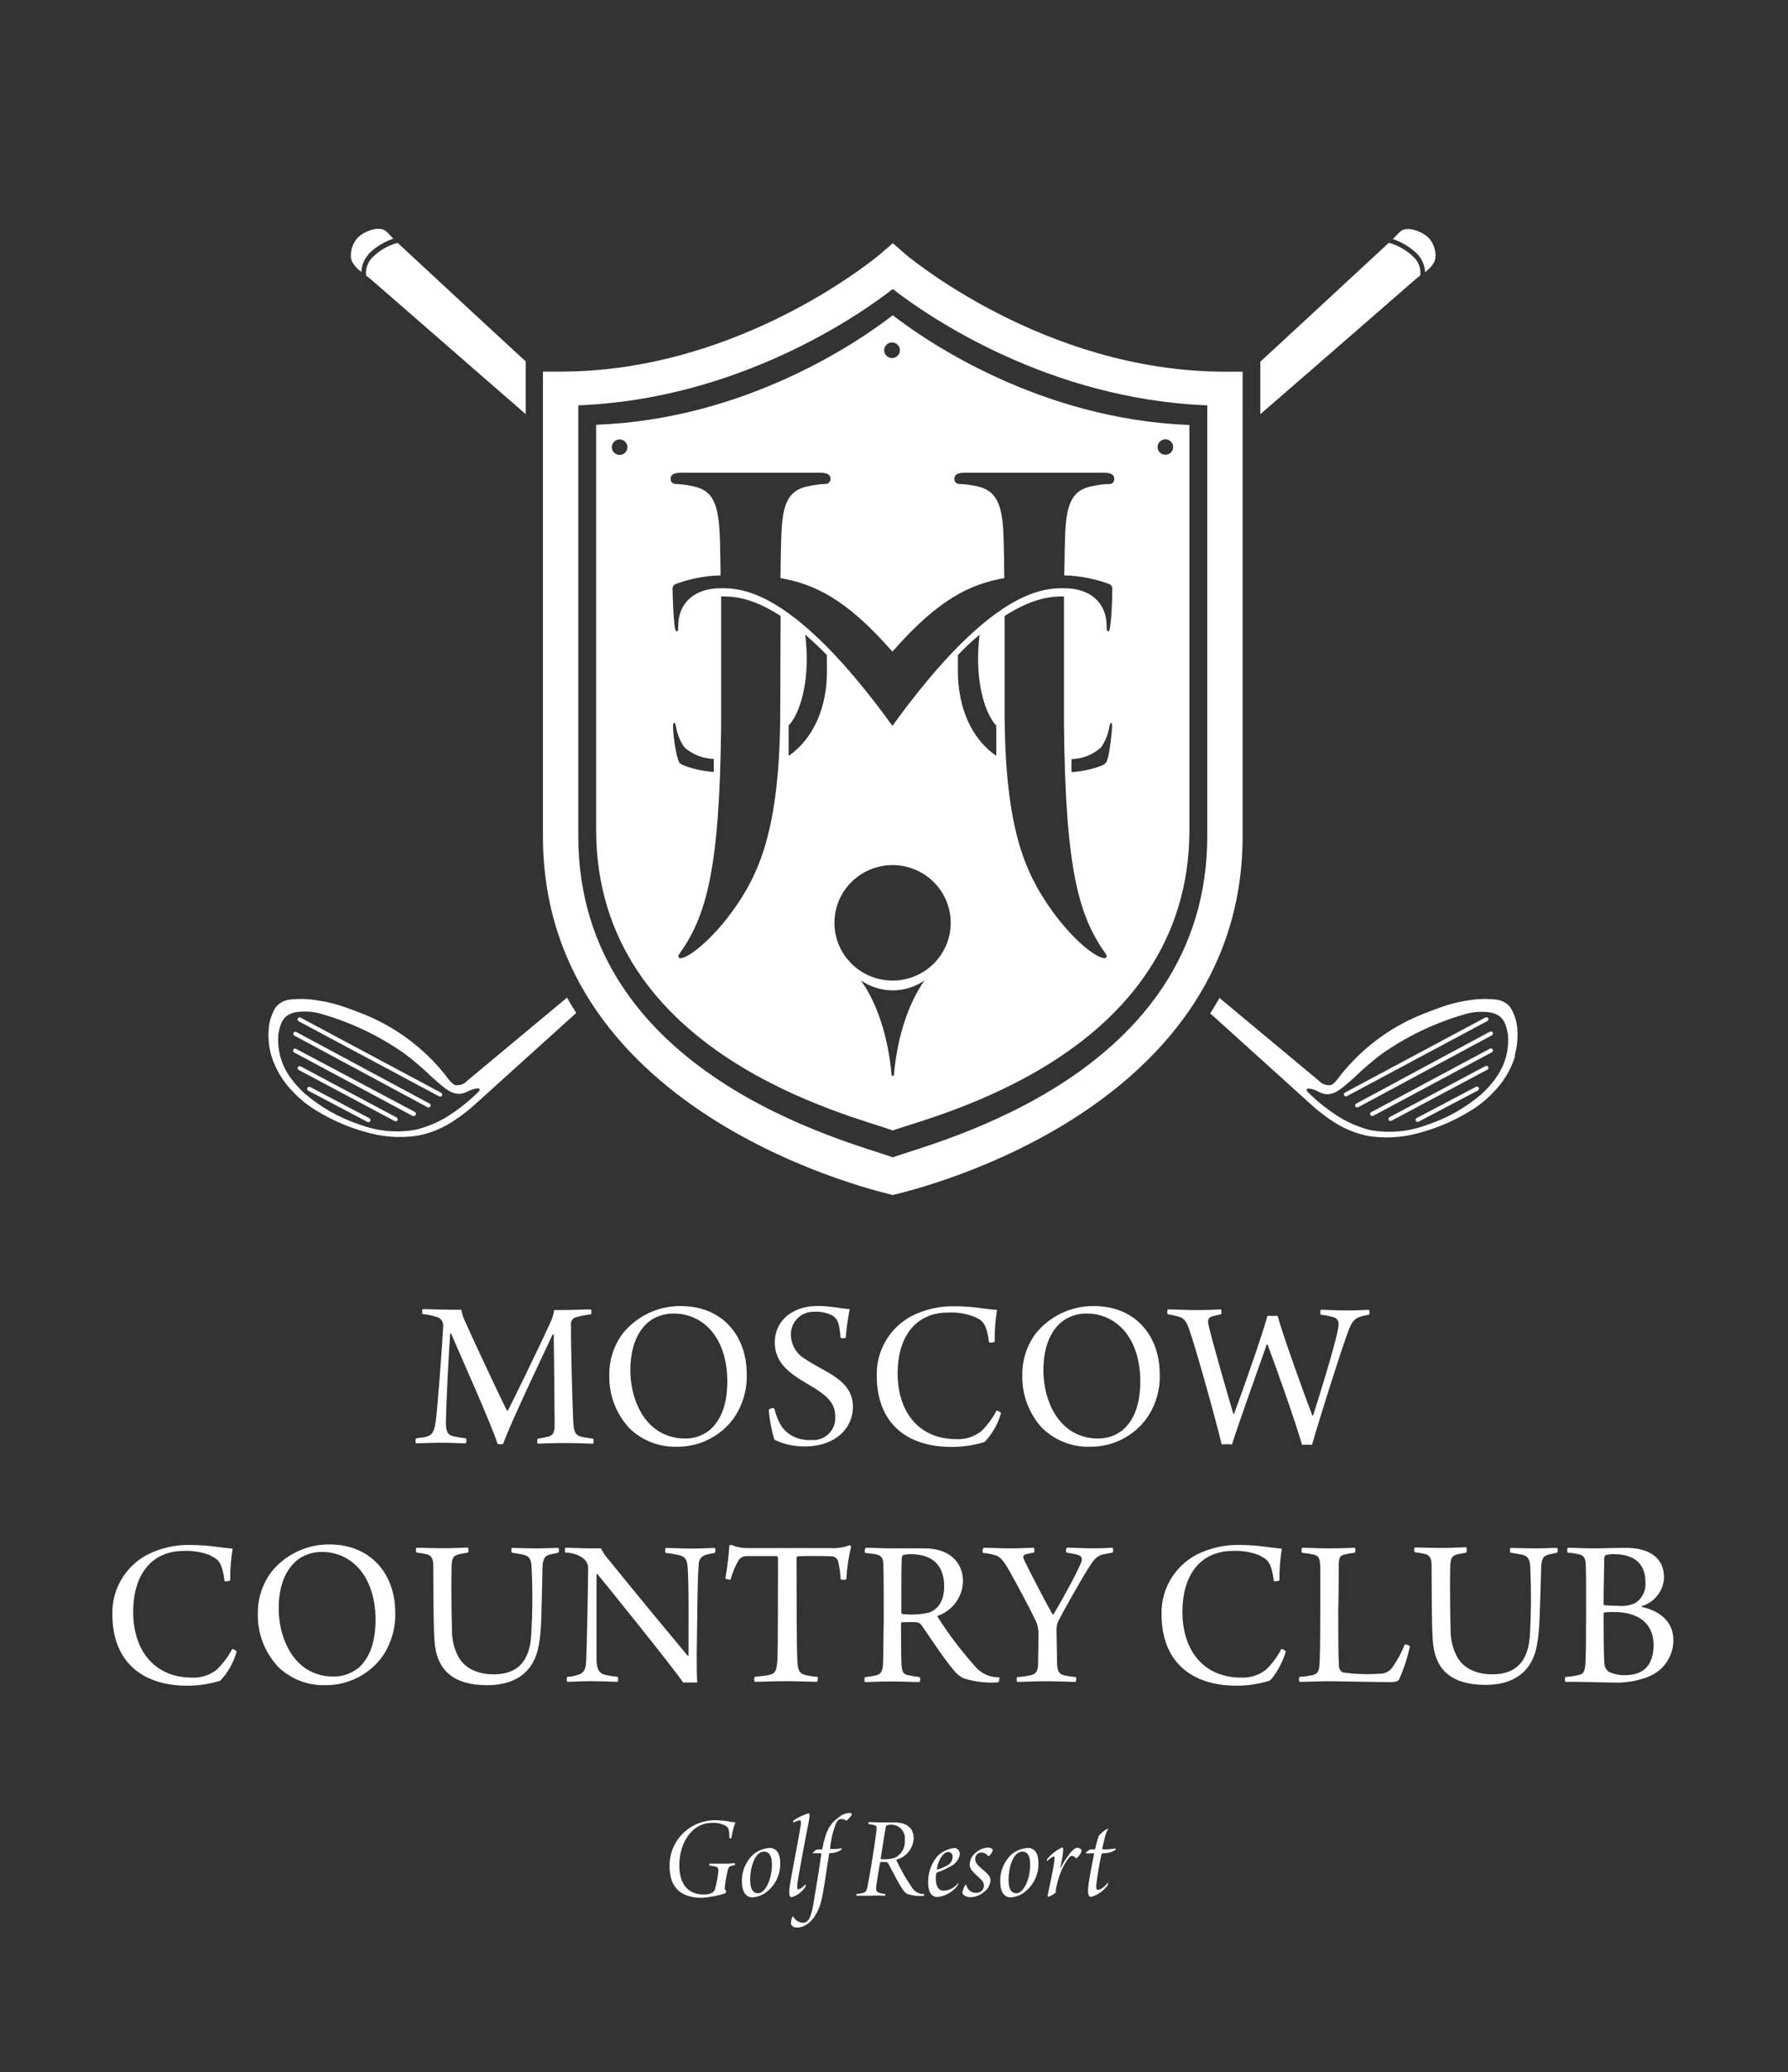 <svg width="107" height="124" viewBox="0 0 107 124" fill="none" xmlns="http://www.w3.org/2000/svg">
<rect x="0" y="0" width="107" height="124" fill="#333333" stroke="none"/>
<path d="M12.633 93.094C12.114 92.879 11.554 92.782 10.992 92.81C9.096 92.81 7.97 94.199 7.97 96.458C7.97 98.717 9.202 100.39 11.489 100.39C12.027 100.416 12.557 100.245 12.976 99.909C13.346 99.549 13.656 99.133 13.896 98.677C13.948 98.677 14.142 98.769 14.16 98.83C13.983 99.484 13.646 100.085 13.179 100.578C12.543 100.774 11.882 100.874 11.217 100.875C8.37 100.875 6.725 99.315 6.725 96.606C6.705 95.883 6.887 95.168 7.25 94.541C7.614 93.913 8.144 93.397 8.784 93.05C9.609 92.63 10.527 92.424 11.454 92.452C11.96 92.457 12.466 92.495 12.967 92.565C13.333 92.618 13.742 92.657 13.922 92.674C13.819 93.3 13.77 93.933 13.777 94.566C13.742 94.619 13.465 94.658 13.438 94.606C13.306 93.579 13.1 93.321 12.651 93.124L12.633 93.094Z" fill="white"/>
<path d="M16.557 99.647C15.805 98.796 15.403 97.695 15.431 96.563C15.417 95.677 15.694 94.811 16.219 94.094C16.631 93.571 17.159 93.148 17.762 92.859C18.364 92.569 19.025 92.419 19.694 92.421C22.334 92.421 23.653 94.356 23.653 96.471C23.688 97.422 23.413 98.36 22.87 99.145C22.48 99.677 21.966 100.11 21.373 100.405C20.78 100.701 20.124 100.851 19.461 100.844C18.917 100.858 18.377 100.759 17.875 100.552C17.372 100.346 16.919 100.038 16.544 99.647H16.557ZM21.375 99.883C22.188 99.206 22.474 98.135 22.474 96.912C22.474 95.549 22.034 94.16 20.987 93.417C20.487 93.055 19.882 92.864 19.263 92.871C18.838 92.866 18.419 92.973 18.049 93.181C17.094 93.74 16.676 94.929 16.676 96.239C16.676 97.55 17.16 99.092 18.308 99.857C18.801 100.175 19.379 100.338 19.967 100.324C20.476 100.335 20.974 100.17 21.375 99.857V99.883Z" fill="white"/>
<path d="M27.978 92.915C27.718 92.968 27.538 92.981 27.401 93.029C27.124 93.112 27.049 93.252 27.023 93.719C26.997 94.873 27.023 96.86 27.049 97.533C27.038 98.055 27.151 98.571 27.379 99.04C27.701 99.74 28.462 100.194 29.535 100.194C30.608 100.194 31.686 99.779 31.792 97.808C31.868 96.521 31.877 95.23 31.818 93.942C31.818 93.239 31.634 93.094 31.246 93.02C31.062 92.981 30.908 92.954 30.631 92.915C30.611 92.87 30.601 92.821 30.601 92.771C30.601 92.722 30.611 92.672 30.631 92.627C30.864 92.627 31.374 92.657 32.104 92.657C32.681 92.657 33.191 92.627 33.424 92.627C33.459 92.72 33.459 92.822 33.424 92.915C33.226 92.954 33.041 92.994 32.901 93.029C32.549 93.125 32.461 93.343 32.461 94.021C32.395 96.703 32.412 97.573 32.241 98.455C31.915 100.299 30.556 100.845 29.161 100.845C27.142 100.845 26.218 99.949 26.033 98.494C25.919 97.691 25.941 94.562 25.928 93.689C25.928 93.348 25.866 93.116 25.576 93.02C25.36 92.966 25.141 92.928 24.92 92.906C24.9 92.861 24.889 92.812 24.889 92.762C24.889 92.713 24.9 92.663 24.92 92.618C25.149 92.618 25.875 92.649 26.517 92.649C27.16 92.649 27.696 92.609 28.009 92.609C28.048 92.704 28.048 92.811 28.009 92.906L27.978 92.915Z" fill="white"/>
<path d="M33.86 92.618C34.159 92.618 34.797 92.657 35.36 92.657C35.637 92.657 35.857 92.657 35.962 92.657C36.089 92.911 36.251 93.146 36.442 93.356C37.788 95.034 40.56 98.376 41.162 99.093L41.202 99.066C41.202 97.319 41.228 94.667 41.149 93.771C41.118 93.382 41.044 93.172 40.665 93.068C40.39 93.002 40.111 92.955 39.829 92.928C39.79 92.833 39.79 92.726 39.829 92.631C40.181 92.631 40.766 92.67 41.462 92.67C41.866 92.67 42.596 92.631 42.781 92.631C42.803 92.677 42.814 92.728 42.814 92.779C42.814 92.831 42.803 92.881 42.781 92.928C42.6 92.955 42.421 92.993 42.245 93.041C41.893 93.151 41.805 93.391 41.805 93.745C41.725 94.758 41.734 96.847 41.695 98.935C41.695 99.534 41.695 100.272 41.725 100.683C41.585 100.683 41.044 100.683 40.885 100.683C40.221 99.722 36.46 95.051 35.751 94.195H35.699C35.699 95.505 35.699 98.699 35.699 99.411C35.734 99.984 35.905 100.137 36.218 100.228C36.463 100.281 36.711 100.32 36.961 100.346C37.014 100.386 36.987 100.604 36.961 100.643C36.657 100.643 36.081 100.604 35.391 100.604C34.7 100.604 34.216 100.643 33.943 100.643C33.904 100.548 33.904 100.441 33.943 100.346C34.156 100.337 34.366 100.297 34.568 100.228C34.867 100.15 35.052 99.997 35.078 99.424C35.105 98.852 35.166 96.541 35.197 93.858C35.199 93.734 35.169 93.611 35.112 93.501C35.054 93.39 34.97 93.295 34.867 93.225C34.564 93.019 34.205 92.909 33.838 92.91C33.816 92.864 33.805 92.813 33.805 92.762C33.805 92.71 33.816 92.66 33.838 92.613L33.86 92.618Z" fill="white"/>
<path d="M50.845 92.482C50.879 92.489 50.911 92.504 50.938 92.526C50.781 93.173 50.684 93.832 50.647 94.496C50.621 94.562 50.335 94.549 50.304 94.496C50.291 94.132 50.239 93.771 50.15 93.417C50.124 93.337 50.074 93.266 50.007 93.215C49.939 93.164 49.857 93.136 49.772 93.133C49.209 93.107 48.034 93.107 47.735 93.133C47.715 93.145 47.698 93.161 47.687 93.181C47.675 93.201 47.669 93.224 47.669 93.247C47.669 95.13 47.669 98.765 47.722 99.438C47.748 100.023 47.88 100.137 48.161 100.228C48.414 100.288 48.672 100.328 48.931 100.346C48.971 100.399 48.931 100.622 48.892 100.643C48.5 100.643 47.752 100.604 47.093 100.604C46.191 100.604 45.522 100.643 45.166 100.643C45.145 100.597 45.134 100.546 45.134 100.495C45.134 100.444 45.145 100.393 45.166 100.346C45.562 100.307 45.874 100.268 46.045 100.228C46.437 100.15 46.485 99.892 46.525 99.298C46.556 98.49 46.556 95.34 46.556 93.234C46.555 93.209 46.547 93.185 46.533 93.165C46.519 93.145 46.499 93.129 46.477 93.12C46.239 93.12 45.029 93.12 44.647 93.12C44.561 93.125 44.477 93.148 44.401 93.188C44.325 93.228 44.259 93.284 44.207 93.352C43.996 93.718 43.833 94.111 43.723 94.518C43.683 94.558 43.423 94.496 43.41 94.444C43.523 93.794 43.602 93.14 43.648 92.482C43.69 92.456 43.74 92.446 43.789 92.456C44.106 92.587 44.448 92.65 44.792 92.639H49.631C50.048 92.668 50.466 92.609 50.858 92.465L50.845 92.482Z" fill="white"/>
<path d="M51.795 92.618C52.099 92.618 52.842 92.657 53.238 92.657C54.118 92.657 54.778 92.657 55.337 92.657C56.854 92.657 57.629 93.531 57.629 94.628C57.618 95.084 57.467 95.525 57.198 95.894C56.928 96.263 56.552 96.542 56.12 96.694C56.093 96.694 56.093 96.756 56.12 96.773C56.773 97.799 57.509 98.77 58.319 99.678C58.493 99.901 58.718 100.08 58.975 100.201C59.232 100.322 59.514 100.381 59.797 100.373C59.819 100.404 59.797 100.648 59.74 100.675C59.048 100.724 58.353 100.645 57.69 100.443C57.444 100.326 57.23 100.152 57.066 99.936C56.569 99.377 55.662 97.992 55.169 97.289C55.139 97.231 55.094 97.181 55.04 97.145C54.985 97.108 54.923 97.086 54.857 97.079C54.677 97.053 54.162 97.079 53.977 97.079C53.947 97.079 53.92 97.131 53.92 97.157C53.92 97.87 53.92 99.106 53.947 99.587C53.973 100.067 54.07 100.185 54.342 100.246C54.536 100.286 54.76 100.325 55.046 100.364C55.065 100.412 55.072 100.464 55.068 100.515C55.065 100.567 55.05 100.616 55.024 100.661C54.787 100.661 54.145 100.622 53.375 100.622C52.495 100.622 51.989 100.661 51.764 100.661C51.741 100.616 51.728 100.565 51.728 100.513C51.728 100.461 51.741 100.41 51.764 100.364C52.042 100.325 52.253 100.299 52.407 100.259C52.719 100.194 52.812 100.028 52.847 99.547C52.847 99.207 52.886 97.393 52.886 96.677C52.886 95.563 52.886 94.056 52.86 93.619C52.86 93.265 52.759 93.099 52.446 93.02C52.257 92.981 52.006 92.955 51.773 92.928C51.738 92.88 51.747 92.657 51.8 92.631L51.795 92.618ZM54.043 93.055C54.001 93.106 53.973 93.168 53.964 93.234C53.938 93.636 53.938 95.392 53.938 96.507C53.939 96.523 53.946 96.54 53.956 96.554C53.966 96.567 53.979 96.578 53.995 96.585C54.539 96.649 55.09 96.618 55.623 96.493C56.063 96.323 56.502 95.886 56.502 94.934C56.502 93.728 55.86 93.003 54.492 93.003C54.344 93 54.196 93.018 54.052 93.055H54.043Z" fill="white"/>
<path d="M58.869 92.618C59.221 92.618 59.85 92.657 60.475 92.657C60.941 92.657 61.689 92.626 61.861 92.618C61.909 92.657 61.927 92.875 61.861 92.915C61.705 92.935 61.551 92.966 61.399 93.007C61.218 93.055 61.192 93.172 61.311 93.395C61.65 94.121 62.719 96.143 62.983 96.602C63.004 96.607 63.027 96.607 63.049 96.602C63.489 95.864 64.403 94.225 64.681 93.544C64.795 93.26 64.773 93.107 64.404 93.015C64.228 92.976 64.096 92.95 63.818 92.91C63.796 92.863 63.787 92.811 63.791 92.758C63.796 92.706 63.815 92.656 63.845 92.613C64.21 92.613 64.786 92.653 65.231 92.653C65.802 92.653 66.111 92.653 66.577 92.613C66.625 92.639 66.625 92.871 66.577 92.91L66.027 93.015C65.618 93.107 65.442 93.352 65.147 93.819C64.597 94.693 63.607 96.467 63.33 97.013C63.27 97.151 63.234 97.299 63.224 97.45L63.255 99.385C63.255 99.927 63.33 100.176 63.695 100.259C63.926 100.307 64.16 100.34 64.395 100.359C64.421 100.416 64.395 100.626 64.373 100.648C64.06 100.648 63.326 100.608 62.635 100.608C61.782 100.608 61.249 100.648 60.875 100.648C60.823 100.626 60.836 100.403 60.875 100.359C61.148 100.346 61.419 100.308 61.685 100.246C62.05 100.172 62.125 99.909 62.125 99.507L62.147 97.76C62.147 97.548 62.113 97.337 62.045 97.135C61.768 96.502 60.985 95.047 60.479 94.138C59.974 93.229 59.828 93.129 59.406 93.024C59.215 92.974 59.019 92.943 58.821 92.932C58.801 92.884 58.794 92.832 58.798 92.781C58.803 92.729 58.819 92.679 58.847 92.635L58.869 92.618Z" fill="white"/>
<path d="M75.424 93.094C74.903 92.879 74.341 92.782 73.778 92.81C71.878 92.81 70.76 94.199 70.76 96.458C70.76 98.717 71.984 100.39 74.28 100.39C74.819 100.415 75.349 100.244 75.771 99.909C76.138 99.549 76.445 99.133 76.682 98.677C76.735 98.677 76.933 98.769 76.946 98.83C76.792 99.429 76.255 100.39 75.965 100.578C75.331 100.774 74.671 100.874 74.007 100.875C71.161 100.875 69.511 99.315 69.511 96.606C69.492 95.882 69.674 95.167 70.038 94.54C70.403 93.912 70.934 93.397 71.574 93.05C72.398 92.631 73.315 92.425 74.24 92.451C74.748 92.458 75.255 92.496 75.758 92.565C76.123 92.618 76.528 92.657 76.708 92.674C76.607 93.3 76.559 93.933 76.567 94.566C76.528 94.618 76.255 94.658 76.229 94.605C76.097 93.579 75.886 93.321 75.446 93.124L75.424 93.094Z" fill="white"/>
<path d="M77.914 92.618C78.27 92.618 78.688 92.657 79.524 92.657C80.36 92.657 80.822 92.627 81.077 92.618C81.103 92.663 81.116 92.715 81.116 92.767C81.116 92.819 81.103 92.87 81.077 92.915C80.871 92.939 80.667 92.974 80.465 93.02C80.153 93.094 80.14 93.265 80.113 93.575C80.113 94.012 80.113 95.248 80.087 96.415C80.087 97.808 80.087 99.119 80.126 99.7C80.128 99.779 80.151 99.856 80.192 99.923C80.234 99.99 80.294 100.044 80.364 100.08C81.103 100.186 81.85 100.21 82.594 100.155C82.738 100.156 82.879 100.122 83.007 100.057C83.134 99.991 83.243 99.896 83.325 99.779C83.624 99.356 83.871 98.898 84.059 98.416C84.116 98.409 84.174 98.415 84.229 98.434C84.283 98.453 84.332 98.484 84.372 98.525C84.226 99.207 84.008 99.872 83.721 100.509C83.668 100.6 83.536 100.661 83.184 100.661C82.397 100.661 80.175 100.609 79.524 100.609C78.873 100.609 78.063 100.648 77.764 100.648C77.725 100.553 77.725 100.446 77.764 100.351C78.027 100.332 78.288 100.297 78.547 100.246C78.824 100.172 78.925 100.041 78.956 99.687C78.987 99.333 79.009 98.446 79.009 96.266C79.009 94.89 79.009 94.121 79.009 93.798C78.987 93.252 78.943 93.094 78.569 93.02C78.415 92.981 78.103 92.942 77.905 92.915C77.889 92.867 77.882 92.816 77.886 92.764C77.89 92.714 77.904 92.664 77.927 92.618H77.914Z" fill="white"/>
<path d="M87.742 92.915C87.482 92.968 87.302 92.981 87.165 93.029C86.893 93.112 86.809 93.251 86.787 93.719C86.756 94.872 86.787 96.86 86.809 97.533C86.8 98.055 86.915 98.571 87.143 99.04C87.465 99.739 88.225 100.194 89.294 100.194C90.364 100.194 91.45 99.779 91.556 97.808C91.63 96.521 91.638 95.23 91.582 93.942C91.582 93.238 91.397 93.094 91.006 93.02C90.821 92.981 90.667 92.954 90.39 92.915C90.353 92.823 90.353 92.719 90.39 92.627C90.627 92.627 91.133 92.657 91.868 92.657C92.449 92.657 92.95 92.627 93.188 92.627C93.21 92.672 93.221 92.721 93.221 92.771C93.221 92.821 93.21 92.87 93.188 92.915C92.994 92.954 92.805 92.994 92.664 93.029C92.308 93.125 92.224 93.343 92.224 94.02C92.141 96.69 92.141 97.564 91.978 98.438C91.648 100.281 90.289 100.827 88.899 100.827C86.884 100.827 85.96 99.932 85.775 98.477C85.656 97.673 85.687 94.545 85.67 93.671C85.67 93.33 85.608 93.099 85.318 93.002C85.102 92.948 84.883 92.91 84.662 92.889C84.64 92.844 84.629 92.795 84.629 92.745C84.629 92.695 84.64 92.645 84.662 92.6C84.886 92.6 85.617 92.631 86.259 92.631C86.901 92.631 87.434 92.592 87.75 92.592C87.79 92.687 87.79 92.794 87.75 92.889L87.742 92.915Z" fill="white"/>
<path d="M93.817 92.618C94.257 92.618 94.653 92.657 95.313 92.657C96.056 92.657 96.474 92.627 97.323 92.627C98.172 92.627 99.58 92.876 99.58 94.418C99.562 94.801 99.426 95.169 99.19 95.471C98.954 95.774 98.629 95.997 98.26 96.109C98.26 96.135 98.212 96.144 98.26 96.161C99.32 96.397 100.143 97.035 100.143 98.158C100.141 98.648 99.985 99.125 99.698 99.523C99.41 99.921 99.004 100.219 98.537 100.377C97.906 100.607 97.235 100.713 96.562 100.688C95.977 100.688 94.552 100.626 93.689 100.648C93.637 100.609 93.637 100.377 93.689 100.351C93.956 100.336 94.222 100.296 94.481 100.233C94.758 100.172 94.838 100.041 94.877 99.561C94.904 99.159 94.917 98.184 94.917 96.59C94.917 94.864 94.917 94.073 94.895 93.575C94.868 93.212 94.758 93.094 94.552 93.029C94.312 92.964 94.065 92.925 93.817 92.915C93.795 92.869 93.784 92.818 93.784 92.767C93.784 92.715 93.795 92.665 93.817 92.618ZM96.105 93.055C96.056 93.055 96.003 93.182 96.003 93.26C96.003 93.588 95.964 95.052 95.964 96C95.967 96.016 95.975 96.031 95.987 96.043C95.999 96.054 96.013 96.062 96.03 96.065C96.157 96.065 96.395 96.091 96.773 96.091C97.142 96.137 97.516 96.083 97.856 95.934C98.059 95.802 98.223 95.618 98.331 95.401C98.44 95.184 98.488 94.943 98.471 94.702C98.471 93.571 97.816 93.003 96.549 93.003C96.401 93.003 96.253 93.02 96.109 93.055H96.105ZM98.955 98.429C98.955 97.157 98.049 96.467 96.615 96.467C96.419 96.457 96.224 96.466 96.03 96.493C96.003 96.493 95.964 96.52 95.964 96.546C95.964 97.376 95.964 99.076 96.017 99.604C96.027 99.691 96.055 99.775 96.1 99.85C96.144 99.925 96.204 99.99 96.276 100.041C96.577 100.186 96.909 100.257 97.244 100.246C98.37 100.246 98.955 99.639 98.955 98.42V98.429Z" fill="white"/>
<path d="M25.312 78.34C25.73 78.34 26.293 78.379 27.608 78.379C27.653 78.641 27.738 78.894 27.859 79.131C28.668 80.948 30.146 84.05 30.34 84.413C30.366 84.413 30.38 84.413 30.393 84.413C30.617 84.002 32.377 80.38 32.944 79.122C33.054 78.892 33.128 78.648 33.164 78.397C34.392 78.397 34.81 78.357 35.364 78.357C35.404 78.452 35.404 78.559 35.364 78.654C35.095 78.682 34.829 78.73 34.568 78.799C34.505 78.803 34.444 78.822 34.389 78.852C34.334 78.882 34.286 78.923 34.249 78.973C34.211 79.023 34.185 79.081 34.172 79.142C34.158 79.203 34.158 79.266 34.172 79.327C34.15 80.135 34.255 84.325 34.317 85.247C34.357 85.684 34.436 85.894 34.814 85.986C34.999 86.025 35.206 86.051 35.505 86.095C35.535 86.192 35.535 86.295 35.505 86.392C35.201 86.392 34.625 86.353 33.829 86.353C33.125 86.353 32.509 86.379 32.183 86.392C32.144 86.353 32.131 86.13 32.183 86.095C32.483 86.042 32.676 86.003 32.834 85.964C33.112 85.885 33.173 85.68 33.191 85.361C33.191 84.518 33.151 80.992 33.138 79.86C33.128 79.854 33.117 79.851 33.105 79.851C33.093 79.851 33.082 79.854 33.072 79.86C32.689 80.682 30.538 85.173 30.107 86.414C29.998 86.431 29.886 86.431 29.777 86.414C29.451 85.313 27.401 80.782 26.997 79.795H26.944C26.856 80.909 26.698 84.103 26.684 85.072C26.684 85.579 26.737 85.85 27.124 85.946C27.322 85.994 27.52 86.025 27.885 86.077C27.938 86.112 27.912 86.344 27.859 86.374C27.595 86.374 27.063 86.335 26.407 86.335C25.752 86.335 25.127 86.374 24.894 86.374C24.854 86.279 24.854 86.172 24.894 86.077C25.101 86.034 25.312 86.025 25.479 85.986C25.884 85.876 25.98 85.697 26.082 85.011C26.2 84.089 26.46 80.555 26.522 79.393C26.54 79.272 26.514 79.148 26.45 79.043C26.386 78.939 26.286 78.86 26.17 78.82C25.885 78.724 25.59 78.662 25.29 78.637C25.237 78.602 25.263 78.366 25.29 78.34H25.312Z" fill="white"/>
<path d="M37.59 85.383C36.836 84.531 36.434 83.427 36.464 82.294C36.449 81.408 36.723 80.542 37.247 79.825C37.661 79.302 38.189 78.88 38.792 78.591C39.395 78.302 40.057 78.153 40.727 78.156C43.366 78.156 44.686 80.087 44.686 82.202C44.723 83.154 44.448 84.092 43.903 84.876C43.514 85.41 43.001 85.843 42.407 86.139C41.814 86.435 41.157 86.584 40.494 86.575C39.951 86.589 39.412 86.49 38.91 86.284C38.409 86.079 37.956 85.772 37.581 85.383H37.59ZM42.429 85.614C43.239 84.941 43.525 83.867 43.525 82.643C43.525 81.28 43.085 79.891 42.038 79.148C41.536 78.786 40.929 78.596 40.309 78.606C39.884 78.601 39.466 78.707 39.095 78.912C38.14 79.471 37.722 80.66 37.722 81.992C37.722 83.325 38.21 84.845 39.354 85.61C39.849 85.928 40.428 86.093 41.017 86.082C41.528 86.086 42.025 85.919 42.429 85.61V85.614Z" fill="white"/>
<path d="M47.269 85.846C47.655 86.086 48.107 86.2 48.562 86.174C48.752 86.189 48.942 86.163 49.121 86.098C49.3 86.033 49.462 85.93 49.597 85.797C49.732 85.664 49.836 85.503 49.903 85.326C49.969 85.149 49.997 84.96 49.983 84.771C49.983 83.897 49.433 83.461 48.276 82.788C47.119 82.115 46.367 81.477 46.367 80.337C46.367 78.969 47.502 78.152 48.914 78.152C49.316 78.154 49.718 78.188 50.115 78.253C50.414 78.292 50.678 78.332 50.849 78.345C50.737 78.906 50.657 79.474 50.612 80.044C50.586 80.097 50.339 80.097 50.3 80.044C50.233 79.236 50.154 78.943 49.829 78.733C49.497 78.556 49.122 78.474 48.747 78.498C48.563 78.489 48.38 78.518 48.208 78.582C48.036 78.646 47.879 78.745 47.747 78.871C47.614 78.997 47.509 79.149 47.437 79.317C47.366 79.485 47.329 79.665 47.33 79.847C47.329 80.152 47.411 80.451 47.565 80.713C47.72 80.976 47.943 81.193 48.21 81.342C48.733 81.696 49.332 81.98 49.763 82.25C50.445 82.687 51.043 83.22 51.043 84.186C51.043 85.466 50 86.558 48.144 86.558C47.52 86.561 46.903 86.424 46.34 86.156C46.168 85.572 46.054 84.972 46.002 84.365C46.043 84.323 46.095 84.293 46.152 84.276C46.209 84.26 46.269 84.259 46.327 84.273C46.573 85.147 46.811 85.531 47.255 85.829L47.269 85.846Z" fill="white"/>
<path d="M58.381 78.829C57.861 78.612 57.299 78.514 56.736 78.545C54.844 78.545 53.718 79.93 53.718 82.189C53.718 84.448 54.945 86.121 57.237 86.121C57.775 86.146 58.303 85.977 58.724 85.645C59.093 85.283 59.401 84.866 59.639 84.408C59.696 84.408 59.894 84.5 59.903 84.566C59.722 85.212 59.386 85.804 58.922 86.291C58.288 86.487 57.628 86.587 56.964 86.588C54.114 86.588 52.468 85.033 52.468 82.32C52.449 81.596 52.632 80.881 52.996 80.253C53.36 79.626 53.891 79.11 54.532 78.764C55.356 78.346 56.273 78.141 57.198 78.169C57.704 78.173 58.21 78.211 58.711 78.283C59.08 78.336 59.485 78.375 59.666 78.388C59.564 79.015 59.517 79.649 59.525 80.284C59.485 80.332 59.208 80.371 59.186 80.319C59.054 79.297 58.843 79.035 58.398 78.842L58.381 78.829Z" fill="white"/>
<path d="M62.301 85.383C61.55 84.529 61.15 83.427 61.179 82.294C61.164 81.408 61.438 80.542 61.962 79.825C62.376 79.302 62.904 78.88 63.508 78.591C64.111 78.302 64.772 78.153 65.442 78.156C68.081 78.156 69.401 80.087 69.401 82.202C69.439 83.153 69.166 84.091 68.622 84.876C68.233 85.41 67.72 85.843 67.127 86.139C66.533 86.435 65.877 86.584 65.213 86.575C64.67 86.589 64.13 86.49 63.628 86.284C63.126 86.079 62.672 85.772 62.296 85.383H62.301ZM67.14 85.614C67.954 84.941 68.24 83.867 68.24 82.643C68.24 81.28 67.8 79.891 66.753 79.148C66.251 78.786 65.644 78.596 65.024 78.606C64.6 78.599 64.183 78.705 63.814 78.912C62.855 79.471 62.441 80.66 62.441 81.992C62.441 83.325 62.921 84.845 64.069 85.61C64.563 85.929 65.143 86.093 65.732 86.082C66.241 86.085 66.737 85.919 67.14 85.61V85.614Z" fill="white"/>
<path d="M73.083 78.646C72.885 78.681 72.69 78.729 72.498 78.79C72.3 78.856 72.261 79.022 72.327 79.319C72.617 80.516 73.369 83.124 73.805 84.601C73.82 84.607 73.838 84.607 73.853 84.601C74.364 83.216 75.556 79.852 75.85 78.737C76.053 78.751 76.255 78.751 76.457 78.737C76.739 79.817 78.112 83.618 78.53 84.697C78.53 84.697 78.574 84.697 78.582 84.697C78.925 83.648 79.827 80.712 80.047 79.664C80.14 79.227 80.162 78.925 79.788 78.82C79.543 78.75 79.293 78.702 79.04 78.676C79.018 78.63 79.007 78.579 79.007 78.528C79.007 78.477 79.018 78.426 79.04 78.379C79.357 78.379 79.995 78.419 80.505 78.419C81.284 78.419 81.644 78.392 81.93 78.379C81.965 78.475 81.965 78.58 81.93 78.676C81.725 78.706 81.524 78.755 81.328 78.82C81.028 78.947 80.888 79.131 80.69 79.638C80.14 81.158 78.93 84.998 78.516 86.462C78.317 86.447 78.117 86.447 77.918 86.462C77.615 85.348 76.391 81.883 75.85 80.441C75.832 80.445 75.815 80.454 75.802 80.468C75.278 81.962 74.104 85.23 73.726 86.44C73.521 86.418 73.314 86.418 73.11 86.44C72.731 84.858 71.632 80.926 71.209 79.681C71.002 79.056 70.875 78.89 70.523 78.786C70.315 78.722 70.101 78.678 69.885 78.654C69.845 78.62 69.845 78.384 69.885 78.357C70.382 78.357 70.906 78.397 71.57 78.397C72.371 78.397 72.762 78.371 73.061 78.357C73.114 78.384 73.114 78.62 73.061 78.654L73.083 78.646Z" fill="white"/>
<path d="M72.247 50.033C72.247 64.368 55.97 68.33 53.427 69.257C50.907 68.33 34.607 64.368 34.607 50.033V24.256C44.083 23.889 51.276 18.974 53.427 17.296C55.579 18.974 62.771 23.889 72.247 24.256V50.033ZM73.308 22.242C62.424 22.242 54.206 15.23 54.123 15.164L53.986 15.038L53.427 14.553L52.873 15.033L52.732 15.16C52.649 15.226 44.431 22.238 33.552 22.238H32.491V50.029C32.491 67.002 53.225 71.437 53.427 71.511C53.634 71.445 74.363 67.002 74.363 50.029V22.242H73.308Z" fill="white"/>
<path d="M83.342 14.295H83.369C83.518 14.151 83.751 13.858 83.927 13.767C84.411 13.566 85.221 13.915 85.542 14.287C85.784 14.579 85.913 14.948 85.907 15.326C85.905 15.457 85.875 15.585 85.819 15.702C85.681 15.931 85.499 16.13 85.282 16.288C85.263 15.894 85.108 15.519 84.843 15.226C84.428 14.808 83.92 14.494 83.36 14.309M75.441 21.627L78.455 18.843L82.119 15.449L83.114 14.527C83.681 14.687 84.199 14.988 84.618 15.401C84.76 15.542 84.867 15.713 84.932 15.902C84.996 16.09 85.017 16.291 84.992 16.489C84.825 16.62 84.662 16.742 84.552 16.847L82.924 18.267L78.657 21.98L75.424 24.785V21.613L75.441 21.627Z" fill="white"/>
<path d="M22.065 15.212C21.793 15.501 21.637 15.879 21.625 16.274C21.408 16.117 21.225 15.918 21.088 15.689C21.03 15.572 20.998 15.443 20.996 15.313C20.99 14.933 21.121 14.564 21.366 14.273C21.678 13.902 22.492 13.552 22.967 13.753C23.152 13.827 23.385 14.138 23.539 14.282C22.981 14.469 22.474 14.782 22.056 15.195M31.444 24.767L28.237 21.98L23.983 18.271L22.351 16.851C22.232 16.746 22.074 16.619 21.911 16.492C21.886 16.295 21.907 16.094 21.972 15.906C22.036 15.717 22.144 15.546 22.285 15.405C22.704 14.989 23.224 14.688 23.794 14.531L24.788 15.453L28.448 18.847L31.462 21.63V24.802L31.444 24.767ZM90.645 63.17C90.785 62.666 90.839 62.142 90.803 61.62C90.78 61.133 90.628 60.662 90.364 60.252C90.15 60.005 89.849 59.849 89.523 59.815C88.937 59.752 88.344 59.774 87.763 59.881C87.372 59.943 86.986 60.032 86.606 60.147C86.193 60.274 85.111 60.68 84.662 60.886C82.83 61.712 81.239 62.985 80.034 64.586C79.94 64.726 79.815 64.843 79.669 64.927C79.532 64.951 79.392 64.939 79.261 64.894C79.13 64.849 79.013 64.772 78.921 64.669L72.978 59.719C72.802 60.029 72.617 60.344 72.423 60.641L78.371 66.015C78.835 66.446 79.337 66.835 79.871 67.177C80.496 67.571 81.19 67.845 81.917 67.985C82.719 68.105 83.536 68.089 84.332 67.937C85.624 67.668 86.859 67.175 87.979 66.482C88.486 66.18 88.948 65.809 89.352 65.381C89.963 64.769 90.415 64.02 90.671 63.197M89.523 64.507C89.277 64.85 88.995 65.166 88.683 65.451C87.719 66.287 86.595 66.923 85.379 67.321C84.296 67.728 83.121 67.833 81.983 67.622C81.405 67.473 80.849 67.25 80.329 66.958C79.564 66.502 78.861 65.951 78.235 65.32C78.041 65.027 78.587 65.154 78.886 65.32C79.682 65.757 80.184 65.233 81.033 64.49C81.55 63.987 82.098 63.516 82.674 63.079C84.147 62.04 85.782 61.249 87.513 60.737C88.07 60.547 88.666 60.499 89.246 60.597C89.884 60.759 90.086 61.082 90.236 61.877C90.328 62.809 90.073 63.742 89.519 64.499L89.523 64.507Z" fill="white"/>
<path d="M83.21 67.085C83.188 67.086 83.165 67.08 83.146 67.069C83.126 67.057 83.111 67.04 83.1 67.02C83.093 67.005 83.088 66.99 83.087 66.974C83.085 66.957 83.087 66.941 83.092 66.926C83.097 66.91 83.105 66.896 83.115 66.884C83.126 66.871 83.139 66.861 83.153 66.854L88.894 63.795C88.909 63.788 88.924 63.783 88.941 63.782C88.957 63.78 88.973 63.782 88.989 63.787C89.004 63.792 89.019 63.8 89.031 63.81C89.044 63.821 89.054 63.833 89.061 63.848C89.07 63.862 89.075 63.877 89.076 63.893C89.078 63.909 89.077 63.925 89.072 63.941C89.067 63.956 89.058 63.97 89.047 63.982C89.037 63.994 89.023 64.003 89.009 64.01L83.267 67.068C83.249 67.072 83.229 67.072 83.21 67.068V67.085Z" fill="white"/>
<path d="M84.834 67.142C84.806 67.141 84.78 67.131 84.759 67.113C84.738 67.096 84.723 67.072 84.717 67.046C84.71 67.019 84.713 66.991 84.723 66.966C84.734 66.941 84.753 66.92 84.776 66.906L88.327 65.037C88.341 65.029 88.357 65.024 88.373 65.023C88.389 65.022 88.406 65.023 88.421 65.028C88.437 65.033 88.451 65.041 88.464 65.051C88.476 65.062 88.486 65.075 88.494 65.089C88.507 65.118 88.509 65.151 88.499 65.182C88.49 65.213 88.469 65.239 88.441 65.255L84.891 67.125C84.872 67.129 84.853 67.129 84.834 67.125V67.142Z" fill="white"/>
<path d="M82.115 66.788C82.092 66.788 82.07 66.781 82.051 66.77C82.032 66.758 82.016 66.742 82.005 66.722C81.996 66.709 81.991 66.693 81.989 66.677C81.987 66.661 81.988 66.644 81.993 66.629C81.997 66.613 82.005 66.599 82.015 66.586C82.026 66.574 82.039 66.564 82.053 66.556L89.167 62.751C89.195 62.737 89.228 62.734 89.258 62.744C89.289 62.753 89.314 62.774 89.329 62.802C89.345 62.829 89.349 62.862 89.341 62.892C89.332 62.922 89.313 62.949 89.286 62.965L82.172 66.775C82.153 66.779 82.134 66.779 82.115 66.775V66.788Z" fill="white"/>
<path d="M81.222 66.273C81.199 66.272 81.177 66.266 81.158 66.255C81.139 66.243 81.123 66.227 81.112 66.207C81.096 66.179 81.093 66.145 81.102 66.114C81.111 66.083 81.132 66.057 81.16 66.041L89.158 61.738C89.188 61.723 89.222 61.721 89.254 61.73C89.286 61.74 89.313 61.761 89.33 61.79C89.344 61.819 89.346 61.853 89.337 61.883C89.327 61.914 89.305 61.94 89.277 61.956L81.284 66.255C81.263 66.26 81.242 66.26 81.222 66.255V66.273Z" fill="white"/>
<path d="M80.544 65.613C80.522 65.613 80.501 65.607 80.482 65.595C80.464 65.584 80.449 65.567 80.439 65.547C80.43 65.534 80.425 65.518 80.423 65.502C80.421 65.486 80.422 65.469 80.427 65.454C80.431 65.438 80.439 65.424 80.449 65.411C80.46 65.399 80.473 65.389 80.487 65.381L88.894 60.886C88.923 60.871 88.956 60.868 88.987 60.877C89.018 60.886 89.045 60.906 89.061 60.934C89.07 60.948 89.075 60.964 89.077 60.98C89.078 60.996 89.077 61.013 89.072 61.028C89.067 61.044 89.059 61.058 89.048 61.071C89.037 61.083 89.023 61.093 89.008 61.1L80.602 65.596C80.583 65.602 80.563 65.602 80.544 65.596V65.613Z" fill="white"/>
<path d="M43.432 113.292C42.972 113.441 42.495 113.533 42.011 113.567C40.749 113.567 40.071 112.964 40.071 111.689C40.059 111.164 40.2 110.647 40.478 110.201C40.757 109.755 41.159 109.399 41.637 109.177C42.024 109.004 42.445 108.917 42.869 108.923C43.103 108.933 43.337 108.955 43.569 108.989C43.713 109.022 43.861 109.044 44.009 109.054C43.894 109.357 43.814 109.673 43.771 109.994C43.731 110.009 43.688 110.009 43.648 109.994C43.648 109.469 43.599 109.369 43.428 109.26C43.17 109.119 42.876 109.058 42.583 109.085C41.435 109.085 40.652 110.247 40.652 111.623C40.652 112.68 41.114 113.371 42.121 113.371C42.3 113.379 42.478 113.34 42.636 113.257C42.713 113.199 42.769 113.118 42.794 113.026C42.883 112.708 42.945 112.384 42.979 112.056C43.019 111.78 42.935 111.715 42.781 111.689C42.668 111.663 42.553 111.644 42.438 111.632C42.435 111.594 42.444 111.555 42.465 111.523C42.658 111.523 42.957 111.523 43.292 111.523C43.519 111.529 43.747 111.519 43.973 111.492C43.985 111.531 43.985 111.572 43.973 111.61L43.78 111.654C43.621 111.684 43.578 111.763 43.511 112.091C43.447 112.379 43.401 112.671 43.375 112.964C43.365 113 43.368 113.039 43.384 113.073C43.4 113.107 43.428 113.133 43.463 113.148C43.464 113.187 43.45 113.224 43.423 113.253" fill="white"/>
<path d="M45.368 113.292C45.834 113.292 46.195 112.383 46.195 111.584C46.195 111.147 46.085 110.806 45.715 110.806C45.17 110.806 44.893 111.763 44.893 112.462C44.893 113.034 45.042 113.292 45.368 113.292ZM46.688 111.444C46.706 111.81 46.629 112.175 46.463 112.502C46.297 112.83 46.049 113.11 45.742 113.314C45.529 113.445 45.288 113.523 45.038 113.541C44.598 113.541 44.4 113.143 44.4 112.632C44.386 112.313 44.443 111.996 44.568 111.702C44.693 111.408 44.882 111.145 45.122 110.933C45.39 110.732 45.711 110.611 46.045 110.583C46.547 110.583 46.688 111.046 46.688 111.457" fill="white"/>
<path d="M47.471 108.949C47.752 108.755 48.062 108.607 48.39 108.512C48.456 108.512 48.456 108.66 48.421 108.892C48.227 109.857 47.77 112.295 47.708 112.78C47.708 113.003 47.708 113.064 47.77 113.064C47.832 113.064 47.964 113.007 48.21 112.754C48.215 112.798 48.215 112.842 48.21 112.885C48.022 113.198 47.722 113.429 47.37 113.532C47.255 113.532 47.181 113.37 47.273 112.78C47.365 112.19 47.823 109.892 47.928 109.154C47.928 109.01 47.928 108.927 47.871 108.927C47.727 108.956 47.588 109.006 47.458 109.075C47.462 109.033 47.47 108.99 47.48 108.949" fill="white"/>
<path d="M48.659 110.858C48.724 110.782 48.803 110.72 48.892 110.674H49.182C49.209 110.674 49.213 110.644 49.213 110.626C49.407 109.591 49.653 109.136 50.194 108.752C50.361 108.606 50.568 108.513 50.788 108.485C50.894 108.485 50.977 108.512 50.977 108.573C50.977 108.634 50.757 108.865 50.691 108.922C50.685 108.933 50.676 108.941 50.665 108.945C50.653 108.949 50.641 108.949 50.63 108.944C50.547 108.883 50.447 108.85 50.344 108.852C50.216 108.852 50.106 108.944 50.027 109.123C49.839 109.599 49.722 110.099 49.679 110.609C49.679 110.631 49.679 110.652 49.706 110.652C49.927 110.655 50.148 110.637 50.366 110.6C50.366 110.6 50.366 110.665 50.344 110.687C50.216 110.787 50.064 110.851 49.904 110.875C49.838 110.875 49.71 110.897 49.653 110.897C49.635 110.908 49.623 110.925 49.618 110.945C49.49 111.697 49.367 112.658 49.213 113.462C48.953 114.847 48.227 115.349 47.7 115.349C47.462 115.349 47.343 115.227 47.326 115.091C47.337 114.965 47.364 114.84 47.405 114.72C47.426 114.705 47.45 114.693 47.475 114.685C47.529 114.796 47.612 114.89 47.716 114.956C47.82 115.023 47.941 115.059 48.065 115.061C48.39 115.061 48.549 114.694 48.676 113.933C48.852 112.915 49.077 111.513 49.147 110.949C49.147 110.949 49.147 110.901 49.121 110.901C48.971 110.901 48.729 110.901 48.637 110.901C48.637 110.901 48.637 110.871 48.637 110.862" fill="white"/>
<path d="M53.282 109.193C53.213 109.194 53.145 109.206 53.08 109.228C53.04 109.228 53.014 109.311 53.005 109.342C52.948 109.622 52.789 110.714 52.702 111.208C52.702 111.208 52.702 111.251 52.732 111.251C53.006 111.282 53.283 111.255 53.546 111.173C53.743 111.079 53.906 110.927 54.013 110.738C54.12 110.548 54.166 110.331 54.145 110.115C54.161 109.994 54.151 109.871 54.113 109.755C54.076 109.639 54.012 109.533 53.928 109.444C53.843 109.356 53.74 109.287 53.625 109.244C53.51 109.2 53.387 109.183 53.265 109.193M51.971 109.036C52.112 109.036 52.446 109.058 52.697 109.058H53.529C54.29 109.058 54.677 109.407 54.677 110.024C54.661 110.315 54.552 110.595 54.366 110.822C54.181 111.048 53.927 111.211 53.643 111.286C53.64 111.298 53.64 111.31 53.643 111.321C53.905 111.885 54.214 112.425 54.567 112.938C54.641 113.066 54.749 113.171 54.879 113.242C55.01 113.313 55.157 113.347 55.306 113.34C55.306 113.361 55.306 113.444 55.279 113.453C54.951 113.479 54.621 113.442 54.307 113.344C54.183 113.273 54.08 113.17 54.008 113.047C53.788 112.741 53.366 111.898 53.168 111.535C53.156 111.502 53.134 111.473 53.105 111.453C53.075 111.434 53.041 111.424 53.005 111.426H52.697C52.697 111.426 52.666 111.426 52.666 111.461C52.592 111.876 52.473 112.584 52.438 112.855C52.402 113.125 52.473 113.23 52.6 113.265C52.721 113.306 52.847 113.33 52.974 113.335C52.974 113.335 52.974 113.44 52.974 113.444C52.785 113.444 52.323 113.418 52.094 113.444H51.259C51.232 113.444 51.259 113.344 51.259 113.335C51.368 113.331 51.477 113.316 51.584 113.292C51.791 113.257 51.866 113.165 51.914 112.894C52.072 112.134 52.389 110.12 52.455 109.512C52.481 109.338 52.455 109.241 52.31 109.215C52.2 109.187 52.089 109.168 51.976 109.158C51.961 109.122 51.961 109.081 51.976 109.045" fill="white"/>
<path d="M56.067 111.837C56.067 111.876 56.067 111.876 56.093 111.876C56.314 111.816 56.526 111.727 56.722 111.61C56.809 111.56 56.882 111.488 56.931 111.401C56.98 111.314 57.006 111.216 57.004 111.116C57.008 111.08 57.005 111.044 56.995 111.009C56.984 110.975 56.967 110.943 56.943 110.915C56.919 110.888 56.89 110.866 56.858 110.85C56.825 110.834 56.789 110.825 56.753 110.823C56.498 110.823 56.168 111.186 56.067 111.837ZM57.44 110.963C57.411 111.123 57.343 111.274 57.242 111.402C57.14 111.53 57.009 111.631 56.859 111.697C56.604 111.843 56.336 111.965 56.058 112.06C56.045 112.076 56.036 112.096 56.032 112.117C56.01 112.201 56 112.287 56.001 112.374C56.001 112.864 56.151 113.143 56.476 113.143C56.65 113.135 56.819 113.087 56.972 113.004C57.124 112.92 57.255 112.804 57.356 112.663C57.349 112.713 57.338 112.763 57.321 112.811C57.179 113.008 56.996 113.173 56.785 113.295C56.575 113.417 56.34 113.493 56.098 113.519C55.658 113.519 55.543 113.082 55.543 112.645C55.534 112.066 55.736 111.503 56.111 111.059C56.386 110.8 56.737 110.633 57.114 110.583C57.206 110.591 57.291 110.634 57.351 110.704C57.411 110.773 57.441 110.863 57.435 110.954" fill="white"/>
<path d="M59.397 110.697C59.402 110.708 59.405 110.72 59.405 110.732C59.405 110.744 59.402 110.756 59.397 110.767C59.35 110.881 59.28 110.983 59.191 111.068C59.191 111.068 59.147 111.068 59.133 111.068C59.087 111.005 59.028 110.953 58.958 110.917C58.889 110.88 58.812 110.86 58.733 110.859C58.681 110.858 58.63 110.868 58.583 110.888C58.535 110.908 58.492 110.938 58.457 110.975C58.422 111.013 58.395 111.057 58.378 111.105C58.361 111.154 58.355 111.205 58.359 111.256C58.359 111.422 58.425 111.558 58.799 111.868C59.173 112.178 59.274 112.327 59.274 112.536C59.262 112.675 59.219 112.809 59.149 112.93C59.078 113.05 58.981 113.153 58.865 113.231C58.645 113.418 58.367 113.524 58.077 113.532C57.925 113.536 57.777 113.485 57.66 113.388C57.638 113.368 57.622 113.343 57.611 113.316C57.601 113.289 57.596 113.26 57.598 113.231C57.627 113.077 57.684 112.929 57.765 112.794C57.791 112.794 57.831 112.794 57.831 112.794C57.851 112.928 57.919 113.049 58.023 113.137C58.126 113.224 58.258 113.272 58.394 113.27C58.454 113.277 58.514 113.271 58.571 113.254C58.629 113.237 58.682 113.208 58.727 113.17C58.773 113.131 58.811 113.084 58.837 113.03C58.864 112.977 58.879 112.919 58.883 112.86C58.883 112.659 58.803 112.532 58.407 112.191C58.113 111.925 58.029 111.754 58.029 111.566C58.034 111.433 58.068 111.302 58.129 111.183C58.189 111.064 58.276 110.959 58.381 110.876C58.579 110.693 58.833 110.582 59.102 110.562C59.278 110.562 59.393 110.627 59.402 110.684" fill="white"/>
<path d="M60.822 113.292C61.293 113.292 61.65 112.383 61.65 111.584C61.65 111.147 61.54 110.806 61.179 110.806C60.629 110.806 60.356 111.763 60.356 112.462C60.356 113.034 60.501 113.292 60.822 113.292ZM62.142 111.444C62.159 111.81 62.081 112.174 61.916 112.502C61.75 112.829 61.502 113.109 61.197 113.314C60.983 113.446 60.739 113.524 60.488 113.541C60.048 113.541 59.859 113.143 59.859 112.632C59.844 112.314 59.901 111.997 60.024 111.703C60.147 111.409 60.334 111.146 60.572 110.933C60.843 110.733 61.164 110.612 61.5 110.583C62.002 110.583 62.142 111.046 62.142 111.457" fill="white"/>
<path d="M63.986 110.95C64.166 110.731 64.346 110.574 64.47 110.574C64.52 110.571 64.571 110.583 64.615 110.608C64.66 110.633 64.696 110.669 64.72 110.714C64.72 110.714 64.72 110.775 64.72 110.788C64.66 110.938 64.568 111.073 64.452 111.186C64.442 111.192 64.431 111.195 64.419 111.195C64.407 111.195 64.396 111.192 64.386 111.186C64.321 111.112 64.23 111.065 64.131 111.055C64.021 111.055 63.775 111.378 63.537 111.894C63.409 112.188 63.31 112.493 63.242 112.807C63.203 112.949 63.182 113.096 63.181 113.244C63.056 113.364 62.906 113.454 62.741 113.506C62.71 113.506 62.692 113.471 62.692 113.44C62.714 113.287 63.066 111.784 63.106 111.256C63.106 111.16 63.106 111.085 63.075 111.085C62.921 111.148 62.784 111.245 62.675 111.369C62.666 111.373 62.657 111.373 62.648 111.369C62.653 111.326 62.662 111.284 62.675 111.243C62.913 110.952 63.214 110.718 63.554 110.557C63.656 110.557 63.634 110.705 63.581 111.103C63.537 111.361 63.497 111.54 63.453 111.762H63.48C63.63 111.468 63.809 111.19 64.016 110.932" fill="white"/>
<path d="M65.613 112.706C65.578 112.977 65.613 113.091 65.706 113.091C65.899 113.091 66.172 112.829 66.304 112.654C66.308 112.699 66.308 112.744 66.304 112.789C66.062 113.144 65.7 113.402 65.283 113.515C65.16 113.515 65.099 113.353 65.112 113.043C65.125 112.733 65.349 111.531 65.473 110.946C65.473 110.946 65.473 110.906 65.446 110.906C65.291 110.915 65.135 110.915 64.98 110.906V110.867C65.058 110.785 65.15 110.719 65.253 110.67H65.503C65.503 110.67 65.547 110.64 65.547 110.622C65.596 110.362 65.667 110.106 65.758 109.858C65.906 109.676 66.09 109.527 66.3 109.421C66.3 109.421 66.326 109.473 66.3 109.486C66.231 109.596 66.179 109.715 66.146 109.84C66.111 109.993 66.018 110.365 65.961 110.622C65.961 110.622 65.961 110.67 65.992 110.67C66.253 110.68 66.514 110.66 66.77 110.609C66.772 110.631 66.772 110.653 66.77 110.675C66.668 110.757 66.55 110.818 66.423 110.854C66.268 110.889 66.111 110.908 65.952 110.911C65.952 110.911 65.917 110.911 65.917 110.954C65.785 111.522 65.657 112.357 65.618 112.702" fill="white"/>
<path d="M53.427 18.865C51.395 20.442 44.629 25.087 35.676 25.419V49.666C35.676 63.184 51.074 66.771 53.427 67.649C55.803 66.775 71.178 63.184 71.178 49.666V25.432C62.248 25.087 55.455 20.442 53.427 18.865ZM37.08 27.223C36.956 27.223 36.837 27.174 36.75 27.087C36.663 27.001 36.613 26.883 36.613 26.76C36.613 26.637 36.663 26.519 36.75 26.433C36.837 26.346 36.956 26.297 37.08 26.297C37.203 26.297 37.322 26.346 37.41 26.433C37.497 26.519 37.546 26.637 37.546 26.76C37.546 26.883 37.497 27.001 37.41 27.087C37.322 27.174 37.203 27.223 37.08 27.223ZM53.427 20.495C53.544 20.506 53.652 20.56 53.73 20.646C53.809 20.732 53.853 20.844 53.853 20.96C53.853 21.076 53.809 21.188 53.73 21.274C53.652 21.36 53.544 21.414 53.427 21.425C53.362 21.432 53.296 21.424 53.234 21.404C53.172 21.383 53.114 21.35 53.066 21.306C53.017 21.262 52.978 21.209 52.952 21.149C52.925 21.09 52.911 21.025 52.911 20.96C52.911 20.895 52.925 20.831 52.952 20.771C52.978 20.711 53.017 20.658 53.066 20.614C53.114 20.57 53.172 20.537 53.234 20.516C53.296 20.496 53.362 20.489 53.427 20.495ZM40.318 43.261C40.397 43.231 40.419 43.323 40.454 43.484C40.525 43.929 40.697 44.352 40.956 44.721C41.441 45.152 42.064 45.398 42.715 45.415C42.715 45.656 42.715 45.97 42.715 46.193C42.098 46.153 41.49 46.022 40.911 45.804C40.661 45.686 40.634 45.656 40.551 45.367C40.388 44.869 40.194 43.314 40.318 43.261ZM46.692 42.458C46.692 49.199 45.548 51.943 44.242 53.935C42.935 55.927 41.391 57.229 40.779 57.334C40.538 57.373 40.595 57.168 40.63 57.12C42.245 54.87 43.067 52.13 43.155 43.432V35.69C43.784 35.69 44.915 35.69 46.714 36.861L46.692 42.458ZM47.194 45.232V43.414C47.757 42.855 48.549 40.955 48.188 37.98C48.593 38.329 49.028 38.731 49.486 39.198C49.486 39.587 49.486 40.138 49.486 40.177C49.49 42.265 48.729 44.17 47.194 45.232ZM53.489 64.394C53.471 64.378 53.45 64.367 53.427 64.359C53.404 64.362 53.382 64.369 53.361 64.381C53.163 62.048 52.481 60.012 51.518 58.666C52.077 59.056 52.743 59.265 53.425 59.265C54.108 59.265 54.774 59.056 55.332 58.666C54.36 60.034 53.687 62.061 53.489 64.394ZM53.427 58.68C52.739 58.682 52.065 58.482 51.49 58.104C50.916 57.725 50.468 57.187 50.203 56.555C49.938 55.924 49.867 55.229 50 54.558C50.132 53.886 50.463 53.269 50.949 52.785C51.435 52.3 52.055 51.97 52.73 51.835C53.406 51.701 54.106 51.769 54.743 52.03C55.379 52.291 55.924 52.734 56.307 53.303C56.69 53.871 56.894 54.54 56.894 55.224C56.894 56.138 56.529 57.015 55.879 57.663C55.23 58.31 54.348 58.676 53.427 58.68ZM59.621 43.878V45.232C58.082 44.17 57.325 42.265 57.325 40.177C57.325 40.138 57.325 39.587 57.325 39.198C57.765 38.731 58.205 38.325 58.623 37.98C58.258 40.955 59.063 42.855 59.617 43.414L59.621 43.878ZM66.036 57.334C65.42 57.229 63.911 55.988 62.569 53.935C61.227 51.882 60.119 49.199 60.119 42.458V36.861C61.905 35.708 63.049 35.69 63.673 35.69V43.432C63.761 52.13 64.579 54.87 66.198 57.12C66.225 57.168 66.282 57.369 66.04 57.334H66.036ZM66.291 45.38C66.212 45.656 66.185 45.686 65.934 45.817C65.353 46.034 64.742 46.165 64.122 46.206C64.122 45.983 64.122 45.669 64.122 45.429C64.773 45.412 65.397 45.165 65.882 44.734C66.142 44.365 66.315 43.942 66.388 43.498C66.418 43.336 66.445 43.244 66.528 43.275C66.612 43.305 66.432 44.874 66.295 45.38H66.291ZM66.348 28.962C65.994 28.978 65.642 29.026 65.297 29.106C64.162 29.346 63.832 30.159 63.748 31.845C63.748 32.029 63.722 32.479 63.713 32.959C63.713 33.672 63.686 34.432 63.686 34.432C64.612 34.454 65.526 34.631 66.392 34.956C66.445 34.98 66.49 35.02 66.521 35.07C66.551 35.12 66.566 35.178 66.564 35.236C66.564 35.869 66.502 37.735 66.335 37.779C66.238 37.805 66.225 37.674 66.225 37.468C66.225 36.066 65.244 35.201 63.682 35.201C62.481 35.201 59.358 35.201 53.405 43.436C47.453 35.201 44.325 35.201 43.129 35.201C41.567 35.201 40.586 36.075 40.586 37.468C40.586 37.674 40.586 37.805 40.476 37.779C40.309 37.735 40.265 35.869 40.247 35.236C40.243 35.178 40.258 35.12 40.287 35.07C40.317 35.02 40.361 34.981 40.414 34.956C41.28 34.632 42.195 34.455 43.12 34.432C43.12 34.432 43.12 33.672 43.098 32.959C43.098 32.479 43.076 32.029 43.063 31.845C42.975 30.159 42.645 29.346 41.51 29.106C41.166 29.026 40.816 28.978 40.463 28.962C40.421 28.967 40.379 28.963 40.34 28.951C40.3 28.939 40.263 28.918 40.231 28.891C40.2 28.864 40.175 28.831 40.157 28.793C40.139 28.756 40.129 28.715 40.128 28.674C40.128 28.385 40.331 28.289 40.797 28.289H49.028C49.494 28.289 49.701 28.385 49.701 28.674C49.7 28.715 49.691 28.755 49.673 28.792C49.656 28.829 49.631 28.862 49.6 28.889C49.569 28.916 49.532 28.937 49.493 28.949C49.454 28.962 49.412 28.966 49.371 28.962C49.017 28.978 48.665 29.026 48.32 29.106C47.18 29.346 46.842 30.159 46.767 31.845C46.732 32.309 46.705 34.593 46.705 34.593C48.72 34.956 50.625 35.812 53.405 38.997C56.186 35.812 58.091 34.956 60.101 34.593C60.101 34.593 60.075 32.309 60.044 31.845C59.96 30.159 59.604 29.346 58.491 29.106C58.146 29.026 57.794 28.978 57.44 28.962C57.398 28.966 57.357 28.962 57.318 28.949C57.278 28.937 57.242 28.916 57.211 28.889C57.18 28.862 57.155 28.829 57.138 28.792C57.12 28.755 57.111 28.715 57.11 28.674C57.11 28.385 57.312 28.289 57.778 28.289H66.014C66.476 28.289 66.682 28.385 66.682 28.674C66.683 28.715 66.674 28.757 66.657 28.795C66.64 28.833 66.615 28.867 66.584 28.895C66.553 28.923 66.516 28.945 66.476 28.957C66.436 28.97 66.394 28.975 66.352 28.971L66.348 28.962ZM69.74 27.214C69.616 27.214 69.498 27.166 69.41 27.079C69.323 26.992 69.273 26.874 69.273 26.751C69.273 26.628 69.323 26.511 69.41 26.424C69.498 26.337 69.616 26.288 69.74 26.288C69.864 26.288 69.982 26.337 70.07 26.424C70.157 26.511 70.206 26.628 70.206 26.751C70.206 26.874 70.157 26.992 70.07 27.079C69.982 27.166 69.864 27.214 69.74 27.214Z" fill="white"/>
<path d="M33.908 59.72L27.965 64.67C27.874 64.774 27.757 64.853 27.625 64.898C27.494 64.943 27.353 64.953 27.217 64.927C27.072 64.843 26.947 64.728 26.852 64.591C25.648 62.988 24.056 61.714 22.224 60.886C21.784 60.681 20.697 60.274 20.279 60.152C19.9 60.032 19.511 59.943 19.118 59.886C18.538 59.775 17.945 59.751 17.358 59.816C17.032 59.849 16.731 60.005 16.518 60.253C16.253 60.662 16.101 61.134 16.078 61.62C16.04 62.142 16.094 62.667 16.236 63.171C16.491 63.995 16.944 64.745 17.556 65.356C17.96 65.784 18.422 66.154 18.928 66.457C20.049 67.15 21.284 67.642 22.576 67.911C23.373 68.066 24.192 68.082 24.995 67.959C25.72 67.822 26.411 67.547 27.032 67.151C27.568 66.81 28.071 66.421 28.536 65.989L34.484 60.615C34.291 60.318 34.106 60.008 33.93 59.693L33.908 59.72ZM28.673 65.294C28.046 65.924 27.342 66.475 26.579 66.933C26.056 67.225 25.497 67.448 24.916 67.597C23.777 67.809 22.602 67.704 21.52 67.295C20.306 66.895 19.184 66.26 18.22 65.425C17.908 65.139 17.625 64.823 17.375 64.482C16.827 63.722 16.573 62.791 16.663 61.86C16.812 61.065 17.015 60.746 17.653 60.58C18.233 60.482 18.829 60.53 19.386 60.72C21.117 61.232 22.752 62.023 24.225 63.062C24.801 63.499 25.349 63.97 25.866 64.473C26.715 65.216 27.217 65.727 28.013 65.303C28.312 65.146 28.862 65.019 28.668 65.303L28.673 65.294Z" fill="white"/>
<path d="M23.675 67.086C23.657 67.09 23.637 67.09 23.618 67.086L17.877 64.028C17.863 64.021 17.85 64.011 17.84 63.999C17.829 63.987 17.821 63.973 17.816 63.958C17.811 63.943 17.809 63.927 17.811 63.911C17.812 63.895 17.817 63.88 17.824 63.866C17.84 63.838 17.866 63.816 17.897 63.807C17.928 63.797 17.962 63.799 17.991 63.813L23.733 66.872C23.747 66.879 23.76 66.889 23.77 66.902C23.781 66.914 23.789 66.928 23.794 66.944C23.799 66.959 23.8 66.975 23.799 66.992C23.798 67.008 23.793 67.023 23.785 67.038C23.775 67.058 23.759 67.075 23.74 67.087C23.721 67.098 23.698 67.104 23.675 67.103V67.086Z" fill="white"/>
<path d="M22.052 67.142H21.995L18.445 65.267C18.416 65.252 18.395 65.226 18.386 65.195C18.377 65.163 18.381 65.13 18.396 65.102C18.403 65.087 18.413 65.075 18.425 65.064C18.437 65.054 18.451 65.046 18.466 65.041C18.482 65.036 18.498 65.034 18.514 65.036C18.529 65.037 18.545 65.042 18.559 65.049L22.109 66.919C22.133 66.933 22.151 66.954 22.162 66.979C22.173 67.004 22.175 67.032 22.169 67.058C22.163 67.085 22.148 67.108 22.127 67.126C22.105 67.143 22.079 67.153 22.052 67.155V67.142Z" fill="white"/>
<path d="M24.771 66.789C24.752 66.793 24.732 66.793 24.713 66.789L17.6 62.979C17.586 62.972 17.573 62.962 17.564 62.949C17.553 62.937 17.546 62.923 17.541 62.908C17.537 62.893 17.535 62.877 17.537 62.862C17.539 62.846 17.544 62.831 17.552 62.817C17.558 62.802 17.568 62.789 17.581 62.778C17.593 62.768 17.608 62.759 17.623 62.755C17.639 62.75 17.656 62.748 17.672 62.75C17.689 62.752 17.704 62.757 17.719 62.765L24.832 66.544C24.861 66.561 24.882 66.588 24.891 66.619C24.9 66.651 24.896 66.685 24.881 66.714C24.869 66.733 24.852 66.748 24.833 66.758C24.814 66.769 24.793 66.775 24.771 66.776V66.789Z" fill="white"/>
<path d="M25.664 66.272C25.645 66.278 25.625 66.278 25.607 66.272L17.609 61.969C17.582 61.953 17.562 61.926 17.554 61.896C17.546 61.865 17.55 61.833 17.565 61.806C17.58 61.778 17.606 61.757 17.636 61.748C17.666 61.738 17.699 61.741 17.727 61.755L25.712 66.045C25.726 66.052 25.738 66.063 25.749 66.075C25.759 66.087 25.766 66.101 25.771 66.116C25.775 66.131 25.777 66.147 25.775 66.162C25.773 66.178 25.768 66.193 25.761 66.207C25.75 66.227 25.734 66.243 25.715 66.254C25.695 66.266 25.673 66.272 25.651 66.272H25.664Z" fill="white"/>
<path d="M26.341 65.613C26.323 65.617 26.303 65.617 26.284 65.613L17.873 61.113C17.858 61.105 17.845 61.095 17.834 61.083C17.823 61.07 17.815 61.056 17.81 61.04C17.805 61.024 17.803 61.007 17.805 60.991C17.806 60.974 17.811 60.959 17.82 60.944C17.828 60.93 17.838 60.917 17.852 60.907C17.865 60.897 17.88 60.889 17.896 60.885C17.912 60.881 17.929 60.88 17.945 60.882C17.962 60.885 17.977 60.89 17.991 60.899L26.398 65.394C26.427 65.41 26.448 65.436 26.458 65.467C26.468 65.498 26.465 65.531 26.451 65.56C26.441 65.581 26.425 65.598 26.406 65.609C26.386 65.621 26.364 65.627 26.341 65.626V65.613Z" fill="white"/>
</svg>
